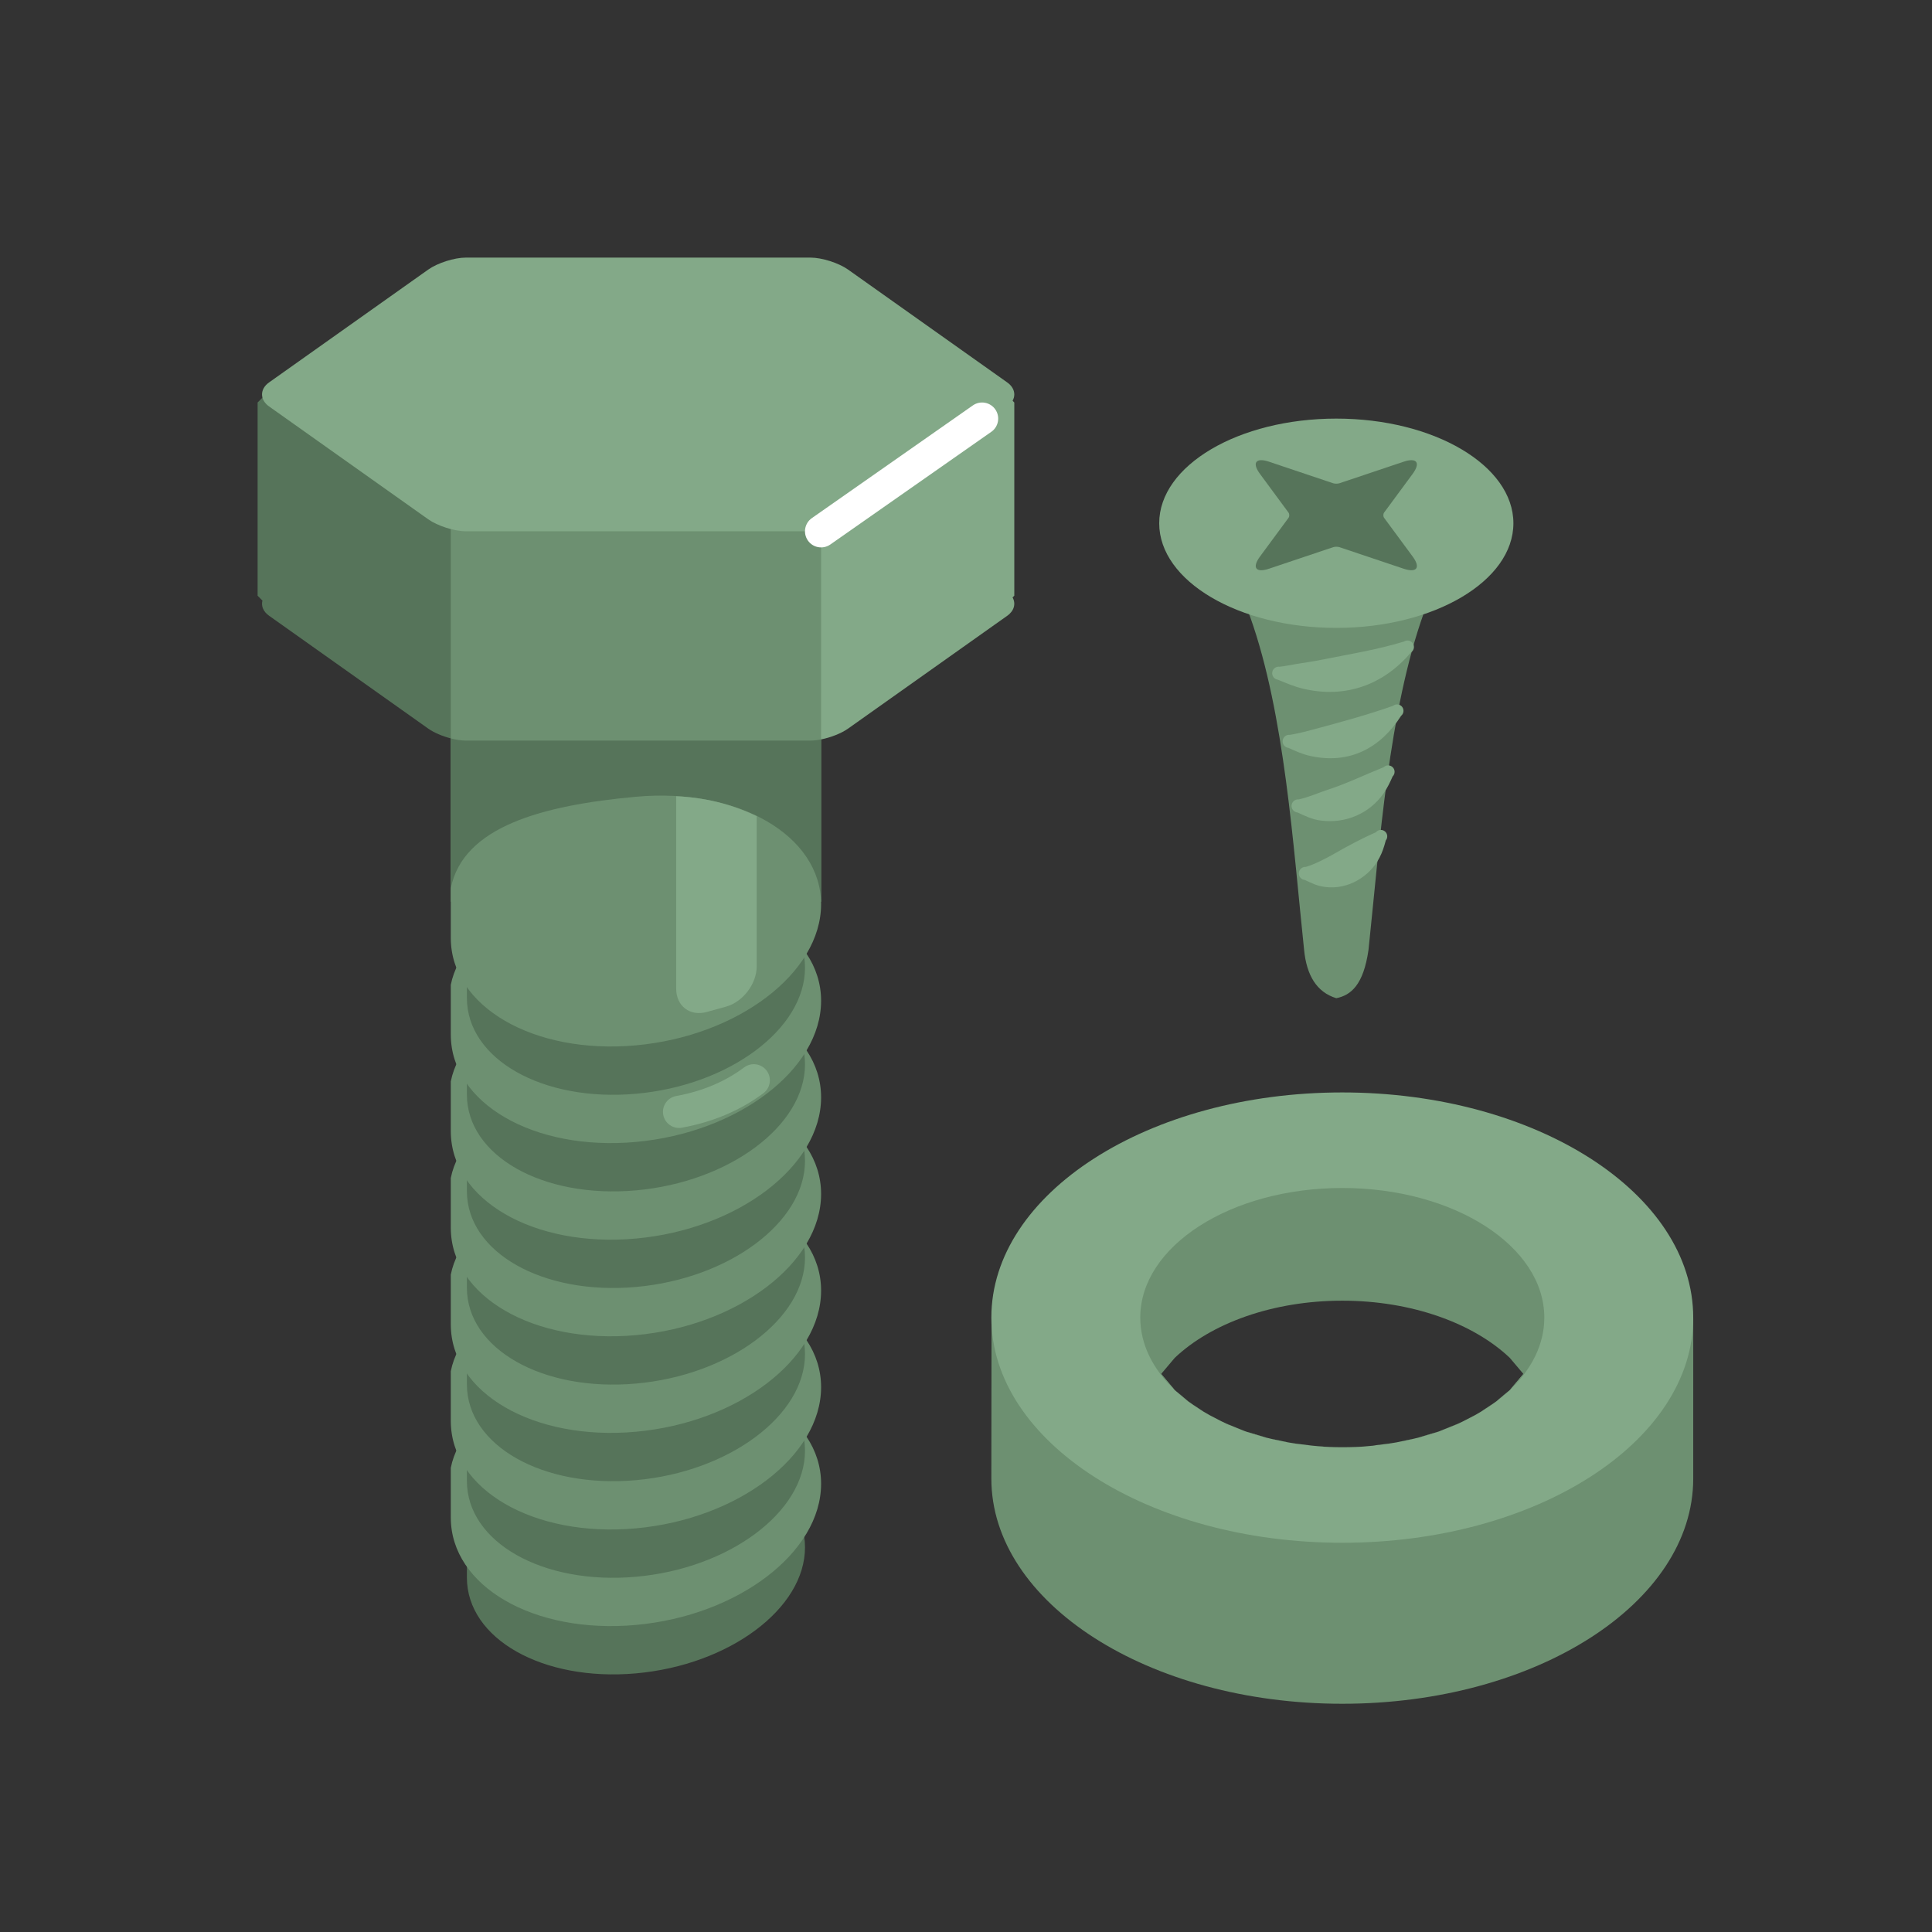 <?xml version="1.0" standalone="no"?>
<!DOCTYPE svg PUBLIC "-//W3C//DTD SVG 1.1//EN" "http://www.w3.org/Graphics/SVG/1.1/DTD/svg11.dtd">
<!--Generator: Xara Xtreme (www.xara.com), SVG filter version: 1.0.0.13-->
<svg stroke-width="0.501" stroke-linejoin="bevel" fill-rule="evenodd" xmlns:xlink="http://www.w3.org/1999/xlink" xmlns="http://www.w3.org/2000/svg" version="1.1" overflow="visible" width="90pt" height="90pt" viewBox="0 0 90 90">
 <rect x="0" y="0" width="90" height="90" fill="#333333" stroke="none"/>
 <defs>
  <marker id="DefaultArrow2" markerUnits="strokeWidth" viewBox="0 0 1 1" markerWidth="1" markerHeight="1" overflow="visible" orient="auto">
   <!-- REF_ARROW_STRAIGHT (-2) -->
   <g transform="scale(0.009)">
    <!-- 1/108 -->
    <path d="M -9 54 L -9 -54 L 117 0 z"/>
   </g>
  </marker>
  <marker id="DefaultArrow3" markerUnits="strokeWidth" viewBox="0 0 1 1" markerWidth="1" markerHeight="1" overflow="visible" orient="auto">
   <!-- REF_ARROW_ANGLED -->
   <g transform="scale(0.009)">
    <path d="M -27 54 L -9 0 L -27 -54 L 135 0 z"/>
   </g>
  </marker>
  <marker id="DefaultArrow4" markerUnits="strokeWidth" viewBox="0 0 1 1" markerWidth="1" markerHeight="1" overflow="visible" orient="auto">
   <!-- REF_ARROW_ROUNDED -->
   <g transform="scale(0.009)">
    <path d="M -9,0 L -9,-45 C -9,-51.708 2.808,-56.580 9,-54 L 117,-9 C 120.916,-7.369 126.000,-4.242 126,0 C 126,4.242 120.916,7.369 117,9 L 9,54 C 2.808,56.580 -9,51.708 -9,45 z"/>
   </g>
  </marker>
  <marker id="DefaultArrow5" markerUnits="strokeWidth" viewBox="0 0 1 1" markerWidth="1" markerHeight="1" overflow="visible" orient="auto">
   <!-- REF_ARROW_SPOT -->
   <g transform="scale(0.009)">
    <path d="M -54, 0 C -54,29.807 -29.807,54 0,54 C 29.807,54 54,29.807 54,0 C 54,-29.807 29.807,-54 0,-54 C -29.807,-54 -54,-29.807 -54,0 z"/>
   </g>
  </marker>
  <marker id="DefaultArrow6" markerUnits="strokeWidth" viewBox="0 0 1 1" markerWidth="1" markerHeight="1" overflow="visible" orient="auto">
   <!-- REF_ARROW_DIAMOND -->
   <g transform="scale(0.009)">
    <path d="M -63,0 L 0,63 L 63,0 L 0,-63 z"/>
   </g>
  </marker>
  <marker id="DefaultArrow7" markerUnits="strokeWidth" viewBox="0 0 1 1" markerWidth="1" markerHeight="1" overflow="visible" orient="auto">
   <!-- REF_ARROW_FEATHER -->
   <g transform="scale(0.009)">
    <path d="M 18,-54 L 108,-54 L 63,0 L 108,54 L 18, 54 L -36,0 z"/>
   </g>
  </marker>
  <marker id="DefaultArrow8" markerUnits="strokeWidth" viewBox="0 0 1 1" markerWidth="1" markerHeight="1" overflow="visible" orient="auto">
   <!-- REF_ARROW_FEATHER2 -->
   <g transform="scale(0.009)">
    <path d="M -36,0 L 18,-54 L 54,-54 L 18,-18 L 27,-18 L 63,-54 L 99,-54 L 63,-18 L 72,-18 L 108,-54 L 144,-54 L 90,0 L 144,54 L 108,54 L 72,18 L 63,18 L 99,54 L 63,54 L 27,18 L 18,18 L 54,54 L 18,54 z"/>
   </g>
  </marker>
  <marker id="DefaultArrow9" markerUnits="strokeWidth" viewBox="0 0 1 1" markerWidth="1" markerHeight="1" overflow="visible" orient="auto">
   <!-- REF_ARROW_HOLLOWDIAMOND -->
   <g transform="scale(0.009)">
    <path d="M 0,45 L -45,0 L 0, -45 L 45, 0 z M 0, 63 L-63, 0 L 0, -63 L 63, 0 z"/>
   </g>
  </marker>
  <filter id="StainedFilter">
   <feBlend mode="multiply" in2="BackgroundImage" in="SourceGraphic" result="blend"/>
   <feComposite in="blend" in2="SourceAlpha" operator="in" result="comp"/>
  </filter>
  <filter id="BleachFilter">
   <feBlend mode="screen" in2="BackgroundImage" in="SourceGraphic" result="blend"/>
   <feComposite in="blend" in2="SourceAlpha" operator="in" result="comp"/>
  </filter>
  <filter id="InvertTransparencyBitmapFilter">
   <feComponentTransfer>
    <feFuncR type="gamma" amplitude="1.055" exponent=".417" offset="-0.055"/>
    <feFuncG type="gamma" amplitude="1.055" exponent=".417" offset="-0.055"/>
    <feFuncB type="gamma" amplitude="1.055" exponent=".417" offset="-0.055"/>
   </feComponentTransfer>
   <feComponentTransfer>
    <feFuncR type="linear" slope="-1" intercept="1"/>
    <feFuncG type="linear" slope="-1" intercept="1"/>
    <feFuncB type="linear" slope="-1" intercept="1"/>
    <feFuncA type="linear" slope="1" intercept="0"/>
   </feComponentTransfer>
   <feComponentTransfer>
    <feFuncR type="gamma" amplitude="1" exponent="2.4" offset="0"/>
    <feFuncG type="gamma" amplitude="1" exponent="2.4" offset="0"/>
    <feFuncB type="gamma" amplitude="1" exponent="2.4" offset="0"/>
   </feComponentTransfer>
  </filter>
 </defs>
 <g id="Document" fill="none" stroke="black" font-family="Times New Roman" font-size="16" transform="scale(1 -1)">
  <g id="Spread" transform="translate(0 -90)">
   <g id="all_icons">
    <g id="Group" stroke="none">
     <path d="M -0.001,89.999 L -0.001,0 L 90,0 L 90,89.999 L -0.001,89.999 Z" stroke-linejoin="miter" marker-start="none" marker-end="none"/>
     <path d="M 29.625,22.382 C 33.972,22.768 37.5,20.769 37.5,17.917 C 37.5,15.066 33.972,12.435 29.625,12.048 C 25.278,11.661 21.75,13.66 21.75,16.512 L 21.75,18.579 C 22.276,21.142 25.643,22.025 29.625,22.382 Z" fill="#56745a" stroke-linejoin="miter" marker-start="none" marker-end="none"/>
     <path d="M 29.625,25.884 C 34.386,26.317 38.25,24.076 38.25,20.88 C 38.25,17.686 34.386,14.737 29.625,14.304 C 24.864,13.87 21,16.111 21,19.307 L 21,21.623 C 21.576,24.495 25.264,25.485 29.625,25.884 Z" fill="#6d9071" stroke-linejoin="miter" marker-start="none" marker-end="none"/>
     <path d="M 29.625,26.882 C 33.972,27.268 37.5,25.269 37.5,22.417 C 37.5,19.566 33.972,16.935 29.625,16.548 C 25.278,16.161 21.75,18.16 21.75,21.012 L 21.75,23.079 C 22.276,25.642 25.643,26.525 29.625,26.882 Z" fill="#56745a" stroke-linejoin="miter" marker-start="none" marker-end="none"/>
     <path d="M 29.625,30.384 C 34.386,30.817 38.25,28.576 38.25,25.38 C 38.25,22.186 34.386,19.237 29.625,18.804 C 24.864,18.37 21,20.611 21,23.807 L 21,26.123 C 21.576,28.995 25.264,29.985 29.625,30.384 Z" fill="#6d9071" stroke-linejoin="miter" marker-start="none" marker-end="none"/>
     <path d="M 29.625,31.382 C 33.972,31.768 37.5,29.769 37.5,26.917 C 37.5,24.066 33.972,21.435 29.625,21.048 C 25.278,20.661 21.75,22.66 21.75,25.512 L 21.75,27.579 C 22.276,30.142 25.643,31.025 29.625,31.382 Z" fill="#56745a" stroke-linejoin="miter" marker-start="none" marker-end="none"/>
     <path d="M 29.625,34.884 C 34.386,35.317 38.25,33.076 38.25,29.88 C 38.25,26.686 34.386,23.737 29.625,23.304 C 24.864,22.87 21,25.111 21,28.307 L 21,30.623 C 21.576,33.495 25.264,34.485 29.625,34.884 Z" fill="#6d9071" stroke-linejoin="miter" marker-start="none" marker-end="none"/>
     <path d="M 29.625,35.882 C 33.972,36.268 37.5,34.269 37.5,31.417 C 37.5,28.566 33.972,25.935 29.625,25.548 C 25.278,25.161 21.75,27.16 21.75,30.012 L 21.75,32.079 C 22.276,34.642 25.643,35.525 29.625,35.882 Z" fill="#56745a" stroke-linejoin="miter" marker-start="none" marker-end="none"/>
     <path d="M 29.625,39.384 C 34.386,39.817 38.25,37.576 38.25,34.38 C 38.25,31.186 34.386,28.237 29.625,27.804 C 24.864,27.37 21,29.611 21,32.807 L 21,35.123 C 21.576,37.995 25.264,38.985 29.625,39.384 Z" fill="#6d9071" stroke-linejoin="miter" marker-start="none" marker-end="none"/>
     <path d="M 29.625,40.382 C 33.972,40.768 37.5,38.769 37.5,35.917 C 37.5,33.066 33.972,30.435 29.625,30.048 C 25.278,29.661 21.75,31.66 21.75,34.512 L 21.75,36.579 C 22.276,39.142 25.643,40.025 29.625,40.382 Z" fill="#56745a" stroke-linejoin="miter" marker-start="none" marker-end="none"/>
     <path d="M 29.625,43.884 C 34.386,44.317 38.25,42.076 38.25,38.88 C 38.25,35.686 34.386,32.737 29.625,32.304 C 24.864,31.87 21,34.111 21,37.307 L 21,39.623 C 21.576,42.495 25.264,43.485 29.625,43.884 Z" fill="#6d9071" stroke-linejoin="miter" marker-start="none" marker-end="none"/>
     <path d="M 29.625,44.882 C 33.972,45.268 37.5,43.269 37.5,40.417 C 37.5,37.566 33.972,34.935 29.625,34.548 C 25.278,34.161 21.75,36.16 21.75,39.012 L 21.75,41.079 C 22.276,43.642 25.643,44.525 29.625,44.882 Z" fill="#56745a" stroke-linejoin="miter" marker-start="none" marker-end="none"/>
     <path d="M 29.625,48.384 C 34.386,48.817 38.25,46.576 38.25,43.38 C 38.25,40.186 34.386,37.237 29.625,36.804 C 24.864,36.37 21,38.611 21,41.807 L 21,44.123 C 21.576,46.995 25.264,47.985 29.625,48.384 Z" fill="#6d9071" stroke-linejoin="miter" marker-start="none" marker-end="none"/>
     <path d="M 29.625,49.382 C 33.972,49.768 37.5,47.769 37.5,44.917 C 37.5,42.066 33.972,39.435 29.625,39.048 C 25.278,38.661 21.75,40.66 21.75,43.512 L 21.75,45.579 C 22.276,48.142 25.643,49.025 29.625,49.382 Z" fill="#56745a" stroke-linejoin="miter" marker-start="none" marker-end="none"/>
     <path d="M 21,57 L 21,48 L 38.25,48 L 38.25,57 L 21,57 Z" fill="#6d9071" stroke-linejoin="miter" marker-start="none" marker-end="none"/>
     <path d="M 21,57 L 21,48 L 29.905,48 L 38.25,48 L 38.25,57 L 21,57 Z" fill="#56745a" stroke-linejoin="miter" marker-start="none" marker-end="none"/>
     <path d="M 46.181,21.121 L 46.19,28.885 C 47.603,33.754 54.532,32.36 62.529,32.36 C 71.064,32.36 78.144,33.937 78.878,28.583 L 78.877,21.121 C 78.877,15.332 71.553,10.632 62.529,10.632 C 53.505,10.632 46.181,15.332 46.181,21.121 Z M 63.547,21.117 C 64.049,21.16 64.238,21.181 63.961,21.16 L 64.696,21.25 L 65.058,21.31 L 65.757,21.455 L 66.069,21.529 L 66.992,21.805 C 67.006,21.81 67.02,21.815 67.035,21.82 L 67.029,21.818 C 67.034,21.819 67.039,21.821 67.044,21.823 L 67.889,22.162 L 68.161,22.292 L 68.708,22.575 L 70.488,22.738 L 71.724,24.558 L 71.957,24.722 L 72.545,25.214 C 72.583,25.247 72.584,25.248 72.586,25.249 L 73.216,25.996 L 72.582,26.746 C 70.89,28.352 65.775,30.159 62.529,30.159 C 59.282,30.159 54.917,28.352 53.225,26.746 L 52.591,25.996 L 54.715,23.756 C 54.718,23.752 54.722,23.749 54.801,23.68 L 55.343,23.227 L 55.596,23.048 L 56.06,22.743 L 56.357,22.571 L 56.883,22.299 L 57.173,22.16 L 57.96,21.843 C 57.97,21.839 57.982,21.835 57.995,21.831 L 57.987,21.833 C 58.021,21.821 58.056,21.809 58.092,21.797 L 58.984,21.53 L 59.305,21.454 L 59.996,21.31 L 60.362,21.25 L 61.094,21.16 L 61.432,21.127 C 61.723,21.099 62.123,21.083 62.529,21.083 C 62.98,21.083 63.424,21.103 63.547,21.117 Z M 67.035,21.82 C 67.091,21.839 67.145,21.859 67.04,21.822 C 67.333,21.927 67.391,21.95 67.04,21.822 C 67.135,21.856 67.099,21.843 67.044,21.823 L 67.035,21.82 Z M 57.968,21.839 C 57.939,21.849 57.951,21.845 57.992,21.831 C 57.925,21.855 57.87,21.874 57.968,21.839 Z M 57.981,21.835 L 57.975,21.837 C 57.85,21.882 57.908,21.861 57.992,21.831 C 57.939,21.85 57.925,21.855 57.981,21.835 Z M 57.987,21.833 L 57.96,21.843 C 57.946,21.848 57.935,21.852 57.981,21.835 C 57.947,21.846 57.967,21.84 57.987,21.833 Z M 57.975,21.837 C 57.74,21.922 57.754,21.916 57.968,21.839 L 57.975,21.837 Z" fill="#6d9071" stroke-linejoin="miter" marker-start="none" marker-end="none"/>
     <path d="M 46.181,28.621 C 46.181,34.41 53.505,39.11 62.529,39.11 C 71.553,39.11 78.877,34.41 78.877,28.621 C 78.877,22.832 71.553,18.132 62.529,18.132 C 53.505,18.132 46.181,22.832 46.181,28.621 Z M 63.547,22.617 C 64.049,22.66 64.238,22.681 63.961,22.66 L 64.696,22.75 L 65.058,22.81 L 65.757,22.955 L 66.069,23.029 L 66.992,23.305 C 67.006,23.31 67.02,23.315 67.035,23.32 L 67.889,23.662 L 68.161,23.792 L 68.708,24.075 L 68.988,24.238 L 69.474,24.558 L 69.707,24.722 L 70.295,25.214 C 70.333,25.247 70.334,25.248 70.336,25.249 L 70.966,25.996 L 70.332,29.746 C 68.64,31.352 65.775,32.409 62.529,32.409 C 59.282,32.409 56.417,31.352 54.725,29.746 L 54.091,25.996 L 54.715,25.256 C 54.718,25.252 54.722,25.249 54.801,25.18 L 55.343,24.727 L 55.596,24.548 L 56.06,24.243 L 56.357,24.071 L 56.883,23.799 L 57.173,23.66 L 57.987,23.333 C 58.021,23.321 58.056,23.309 58.092,23.297 L 58.984,23.03 L 59.305,22.954 L 59.996,22.81 L 60.362,22.75 L 61.094,22.66 L 61.432,22.627 C 61.723,22.599 62.123,22.583 62.529,22.583 C 62.98,22.583 63.424,22.603 63.547,22.617 Z M 67.04,23.322 C 67.145,23.359 67.091,23.339 67.035,23.32 L 67.029,23.318 C 67.092,23.341 67.144,23.36 67.04,23.322 Z M 67.04,23.322 C 67.333,23.427 67.391,23.45 67.04,23.322 Z M 57.995,23.331 L 57.987,23.333 C 57.947,23.347 57.91,23.36 57.992,23.331 C 57.887,23.37 57.935,23.352 57.995,23.331 Z M 57.992,23.331 C 57.659,23.453 57.724,23.427 57.992,23.331 Z" fill="#83a988" stroke-linejoin="miter" marker-start="none" marker-end="none"/>
     <path d="M 61.432,22.627 C 61.723,22.599 62.123,22.583 62.529,22.583 C 61.879,22.583 61.245,22.625 61.432,22.627 Z M 63.547,22.617 C 63.424,22.603 62.98,22.583 62.529,22.583 C 62.98,22.583 63.424,22.603 63.547,22.617 Z M 64.696,22.75 C 65.031,22.795 64.731,22.745 63.961,22.66 L 64.696,22.75 Z M 60.362,22.75 L 61.094,22.66 C 60.326,22.745 60.026,22.795 60.362,22.75 Z M 65.757,22.955 C 65.909,22.981 65.621,22.913 65.058,22.81 L 65.757,22.955 Z M 59.305,22.954 L 59.996,22.81 C 59.436,22.913 59.148,22.981 59.305,22.954 Z M 66.992,23.305 C 66.747,23.219 66.472,23.134 66.069,23.029 L 66.992,23.305 Z M 58.092,23.297 L 58.984,23.03 C 58.585,23.134 58.31,23.219 58.092,23.297 Z M 67.889,23.662 C 68.281,23.839 68.04,23.723 67.029,23.318 L 67.889,23.662 Z M 57.173,23.66 L 57.995,23.331 C 57.017,23.723 56.776,23.839 57.173,23.66 Z M 68.708,24.075 C 68.969,24.215 68.746,24.085 68.161,23.792 L 68.708,24.075 Z M 56.357,24.071 L 56.883,23.799 C 56.311,24.085 56.088,24.215 56.357,24.071 Z M 69.474,24.558 C 69.598,24.631 69.395,24.488 68.988,24.238 L 69.474,24.558 Z M 55.596,24.548 L 56.06,24.243 C 55.662,24.488 55.459,24.631 55.596,24.548 Z M 70.295,25.214 C 70.162,25.085 69.981,24.93 69.707,24.722 L 70.295,25.214 Z M 54.801,25.18 L 55.343,24.727 C 55.076,24.93 54.895,25.085 54.801,25.18 Z M 70.336,25.249 L 70.966,25.996 L 70.332,26.746 C 68.64,28.352 65.775,29.409 62.529,29.409 C 59.282,29.409 56.417,28.352 54.725,26.746 L 54.091,25.996 L 54.715,25.256 C 53.706,26.217 53.118,27.375 53.118,28.621 C 53.118,31.954 57.334,34.659 62.529,34.659 C 67.724,34.659 71.94,31.954 71.94,28.621 C 71.94,27.372 71.348,26.212 70.336,25.249 Z" fill="#6d9071" stroke-linejoin="miter" marker-start="none" marker-end="none"/>
     <path d="M 21,55.603 L 17.25,70.5 L 18.75,69.75 L 18.25,68.25 L 42.5,68.25 L 42,69.75 L 43.5,70.5 L 38.249,55.555 C 38.073,55.52 37.904,55.501 37.756,55.501 L 21.699,55.501 C 21.492,55.501 21.247,55.538 21,55.603 Z" fill="#6d9071" stroke-linejoin="miter" marker-start="none" marker-end="none"/>
     <path d="M 38.249,55.555 L 38.25,70.5 L 42.75,72.75 L 46.5,72 L 47.25,71.25 L 47.25,62.25 L 47.169,62.169 C 47.33,61.885 47.248,61.547 46.925,61.318 L 39.505,56.058 C 39.193,55.837 38.699,55.645 38.249,55.555 Z" fill="#83a988" stroke-linejoin="miter" marker-start="none" marker-end="none"/>
     <path d="M 19.95,56.058 L 12.531,61.319 C 12.261,61.51 12.159,61.776 12.225,62.023 L 12,62.25 L 12,71.25 L 12.75,72 L 16.5,72.75 L 21,70.5 L 21,55.603 C 20.61,55.704 20.214,55.87 19.95,56.058 Z" fill="#56745a" stroke-linejoin="miter" marker-start="none" marker-end="none"/>
     <path d="M 19.95,77.443 L 12.531,72.183 C 12.098,71.876 12.098,71.376 12.531,71.069 L 19.95,65.808 C 20.383,65.501 21.168,65.251 21.699,65.251 L 37.756,65.251 C 38.287,65.251 39.072,65.501 39.505,65.808 L 46.925,71.068 C 47.358,71.375 47.358,71.875 46.925,72.182 L 39.505,77.443 C 39.072,77.75 38.287,78 37.756,78 L 21.699,78 C 21.168,78 20.383,77.75 19.95,77.443 Z" fill="#83a988" stroke-linejoin="miter" marker-start="none" marker-end="none"/>
     <path d="M 37.635,64.819 C 37.398,65.159 37.48,65.627 37.819,65.864 L 45.319,71.114 C 45.659,71.351 46.127,71.269 46.364,70.93 C 46.601,70.59 46.519,70.122 46.18,69.885 L 38.68,64.635 C 38.34,64.398 37.872,64.48 37.635,64.819 Z" stroke-width="0.5" fill="#ffffff" fill-rule="evenodd" marker-start="none" marker-end="none" stroke-miterlimit="79.84"/>
     <path d="M 29.625,52.884 C 34.386,53.317 38.25,51.076 38.25,47.88 C 38.25,44.686 34.386,41.737 29.625,41.304 C 24.864,40.87 21,43.111 21,46.307 L 21,48.623 C 21.576,51.495 25.264,52.485 29.625,52.884 Z" fill="#6d9071" stroke-linejoin="miter" marker-start="none" marker-end="none"/>
     <path d="M 31.499,43.949 L 31.499,52.907 C 32.755,52.854 34.006,52.574 35.25,51.98 L 35.25,44.985 C 35.25,44.166 34.608,43.324 33.819,43.106 L 32.93,42.86 C 32.141,42.642 31.499,43.13 31.499,43.949 Z" fill="#83a988" stroke-linejoin="miter" marker-start="none" marker-end="none"/>
     <path d="M 30.896,38.07 C 30.821,38.478 31.091,38.869 31.498,38.943 C 32.755,39.173 33.798,39.628 34.664,40.276 C 34.996,40.524 35.466,40.456 35.714,40.125 C 35.962,39.793 35.894,39.323 35.563,39.075 C 34.495,38.277 33.232,37.736 31.769,37.468 C 31.361,37.393 30.97,37.663 30.896,38.07 Z" stroke-width="0.5" fill="#83a988" fill-rule="evenodd" marker-start="none" marker-end="none" stroke-miterlimit="79.84"/>
     <path d="M 62.25,43.5 C 61.33,43.782 60.866,44.572 60.75,45.75 C 60.24,50.577 59.85,56.733 58.238,61.262 C 57.852,62.349 57.438,61.928 57,63 L 62.25,62.25 L 67.5,63 C 67.09,61.998 66.702,62.489 66.338,61.475 C 64.686,56.879 64.268,50.653 63.75,45.75 C 63.514,44.112 62.931,43.638 62.25,43.5 Z" stroke-opacity="0.847" fill="#6d9071" stroke-linejoin="miter" marker-start="none" marker-end="none"/>
     <path d="M 62.25,70.5 C 66.804,70.5 70.5,68.316 70.5,65.625 C 70.5,62.934 66.804,60.75 62.25,60.75 C 57.696,60.75 54,62.934 54,65.625 C 54,68.316 57.696,70.5 62.25,70.5 Z" fill="#83a988" stroke-opacity="0.847" stroke-linejoin="miter" marker-start="none" marker-end="none"/>
     <path d="M 59.112,63.506 L 62.106,64.511 C 62.185,64.537 62.318,64.537 62.397,64.511 L 65.39,63.506 C 66.001,63.302 66.189,63.557 65.806,64.076 L 64.478,65.876 C 64.429,65.944 64.429,66.056 64.478,66.124 L 65.805,67.923 C 66.188,68.442 66.001,68.697 65.39,68.493 L 62.396,67.488 C 62.316,67.462 62.184,67.462 62.104,67.488 L 59.112,68.493 C 58.5,68.697 58.312,68.442 58.695,67.923 L 60.023,66.122 C 60.072,66.055 60.072,65.943 60.023,65.875 L 58.696,64.076 C 58.314,63.557 58.5,63.302 59.112,63.506 Z" fill="#56745a" stroke-opacity="0.847" stroke-linejoin="miter" marker-start="none" marker-end="none"/>
     <path d="M 60.724,57.913 C 60.283,58.016 59.943,58.169 59.529,58.336 C 59.362,58.357 59.244,58.511 59.265,58.678 C 59.286,58.845 59.44,58.963 59.607,58.942 C 59.855,58.965 60.117,59.022 60.364,59.064 C 60.756,59.131 61.157,59.183 61.546,59.262 C 62.848,59.525 64.127,59.724 65.406,60.115 C 65.545,60.204 65.731,60.164 65.82,60.025 C 65.909,59.886 65.869,59.7 65.73,59.611 C 64.453,58.097 62.677,57.456 60.724,57.913 Z" stroke-width="0.5" fill="#83a988" fill-rule="evenodd" marker-start="none" marker-end="none" stroke-miterlimit="79.84"/>
     <path d="M 61.038,54.785 C 60.659,54.869 60.369,55.005 60.02,55.162 C 59.853,55.181 59.733,55.333 59.752,55.5 C 59.771,55.667 59.923,55.787 60.09,55.768 C 60.499,55.83 60.993,55.967 61.397,56.076 C 62.587,56.398 63.727,56.708 64.893,57.12 C 65.021,57.223 65.211,57.203 65.314,57.075 C 65.417,56.947 65.397,56.757 65.269,56.654 C 64.299,55.139 62.851,54.384 61.038,54.785 Z" stroke-width="0.5" fill="#83a988" fill-rule="evenodd" marker-start="none" marker-end="none" stroke-miterlimit="79.84"/>
     <path d="M 61.533,51.775 C 61.105,51.831 60.824,51.982 60.441,52.152 C 60.274,52.168 60.15,52.318 60.166,52.485 C 60.182,52.652 60.332,52.776 60.499,52.76 C 60.971,52.863 61.438,53.078 61.897,53.227 C 62.745,53.501 63.625,53.929 64.457,54.261 C 64.575,54.376 64.766,54.373 64.881,54.255 C 64.996,54.137 64.993,53.946 64.875,53.831 C 64.747,53.545 64.631,53.296 64.451,53.039 C 63.79,52.094 62.669,51.626 61.533,51.775 Z" stroke-width="0.5" fill="#83a988" fill-rule="evenodd" marker-start="none" marker-end="none" stroke-miterlimit="79.84"/>
     <path d="M 61.74,48.68 C 61.344,48.73 61.137,48.847 60.787,49.007 C 60.619,49.02 60.493,49.168 60.506,49.336 C 60.519,49.504 60.667,49.63 60.835,49.617 C 61.261,49.744 61.811,50.031 62.203,50.258 C 62.775,50.589 63.497,50.969 64.095,51.231 C 64.2,51.357 64.39,51.375 64.516,51.27 C 64.642,51.165 64.66,50.975 64.555,50.849 C 64.478,50.558 64.401,50.313 64.263,50.047 C 63.79,49.137 62.769,48.549 61.74,48.68 Z" stroke-width="0.5" fill="#83a988" fill-rule="evenodd" marker-start="none" marker-end="none" stroke-miterlimit="79.84"/>
    </g>
   </g>
  </g>
 </g>
</svg>
